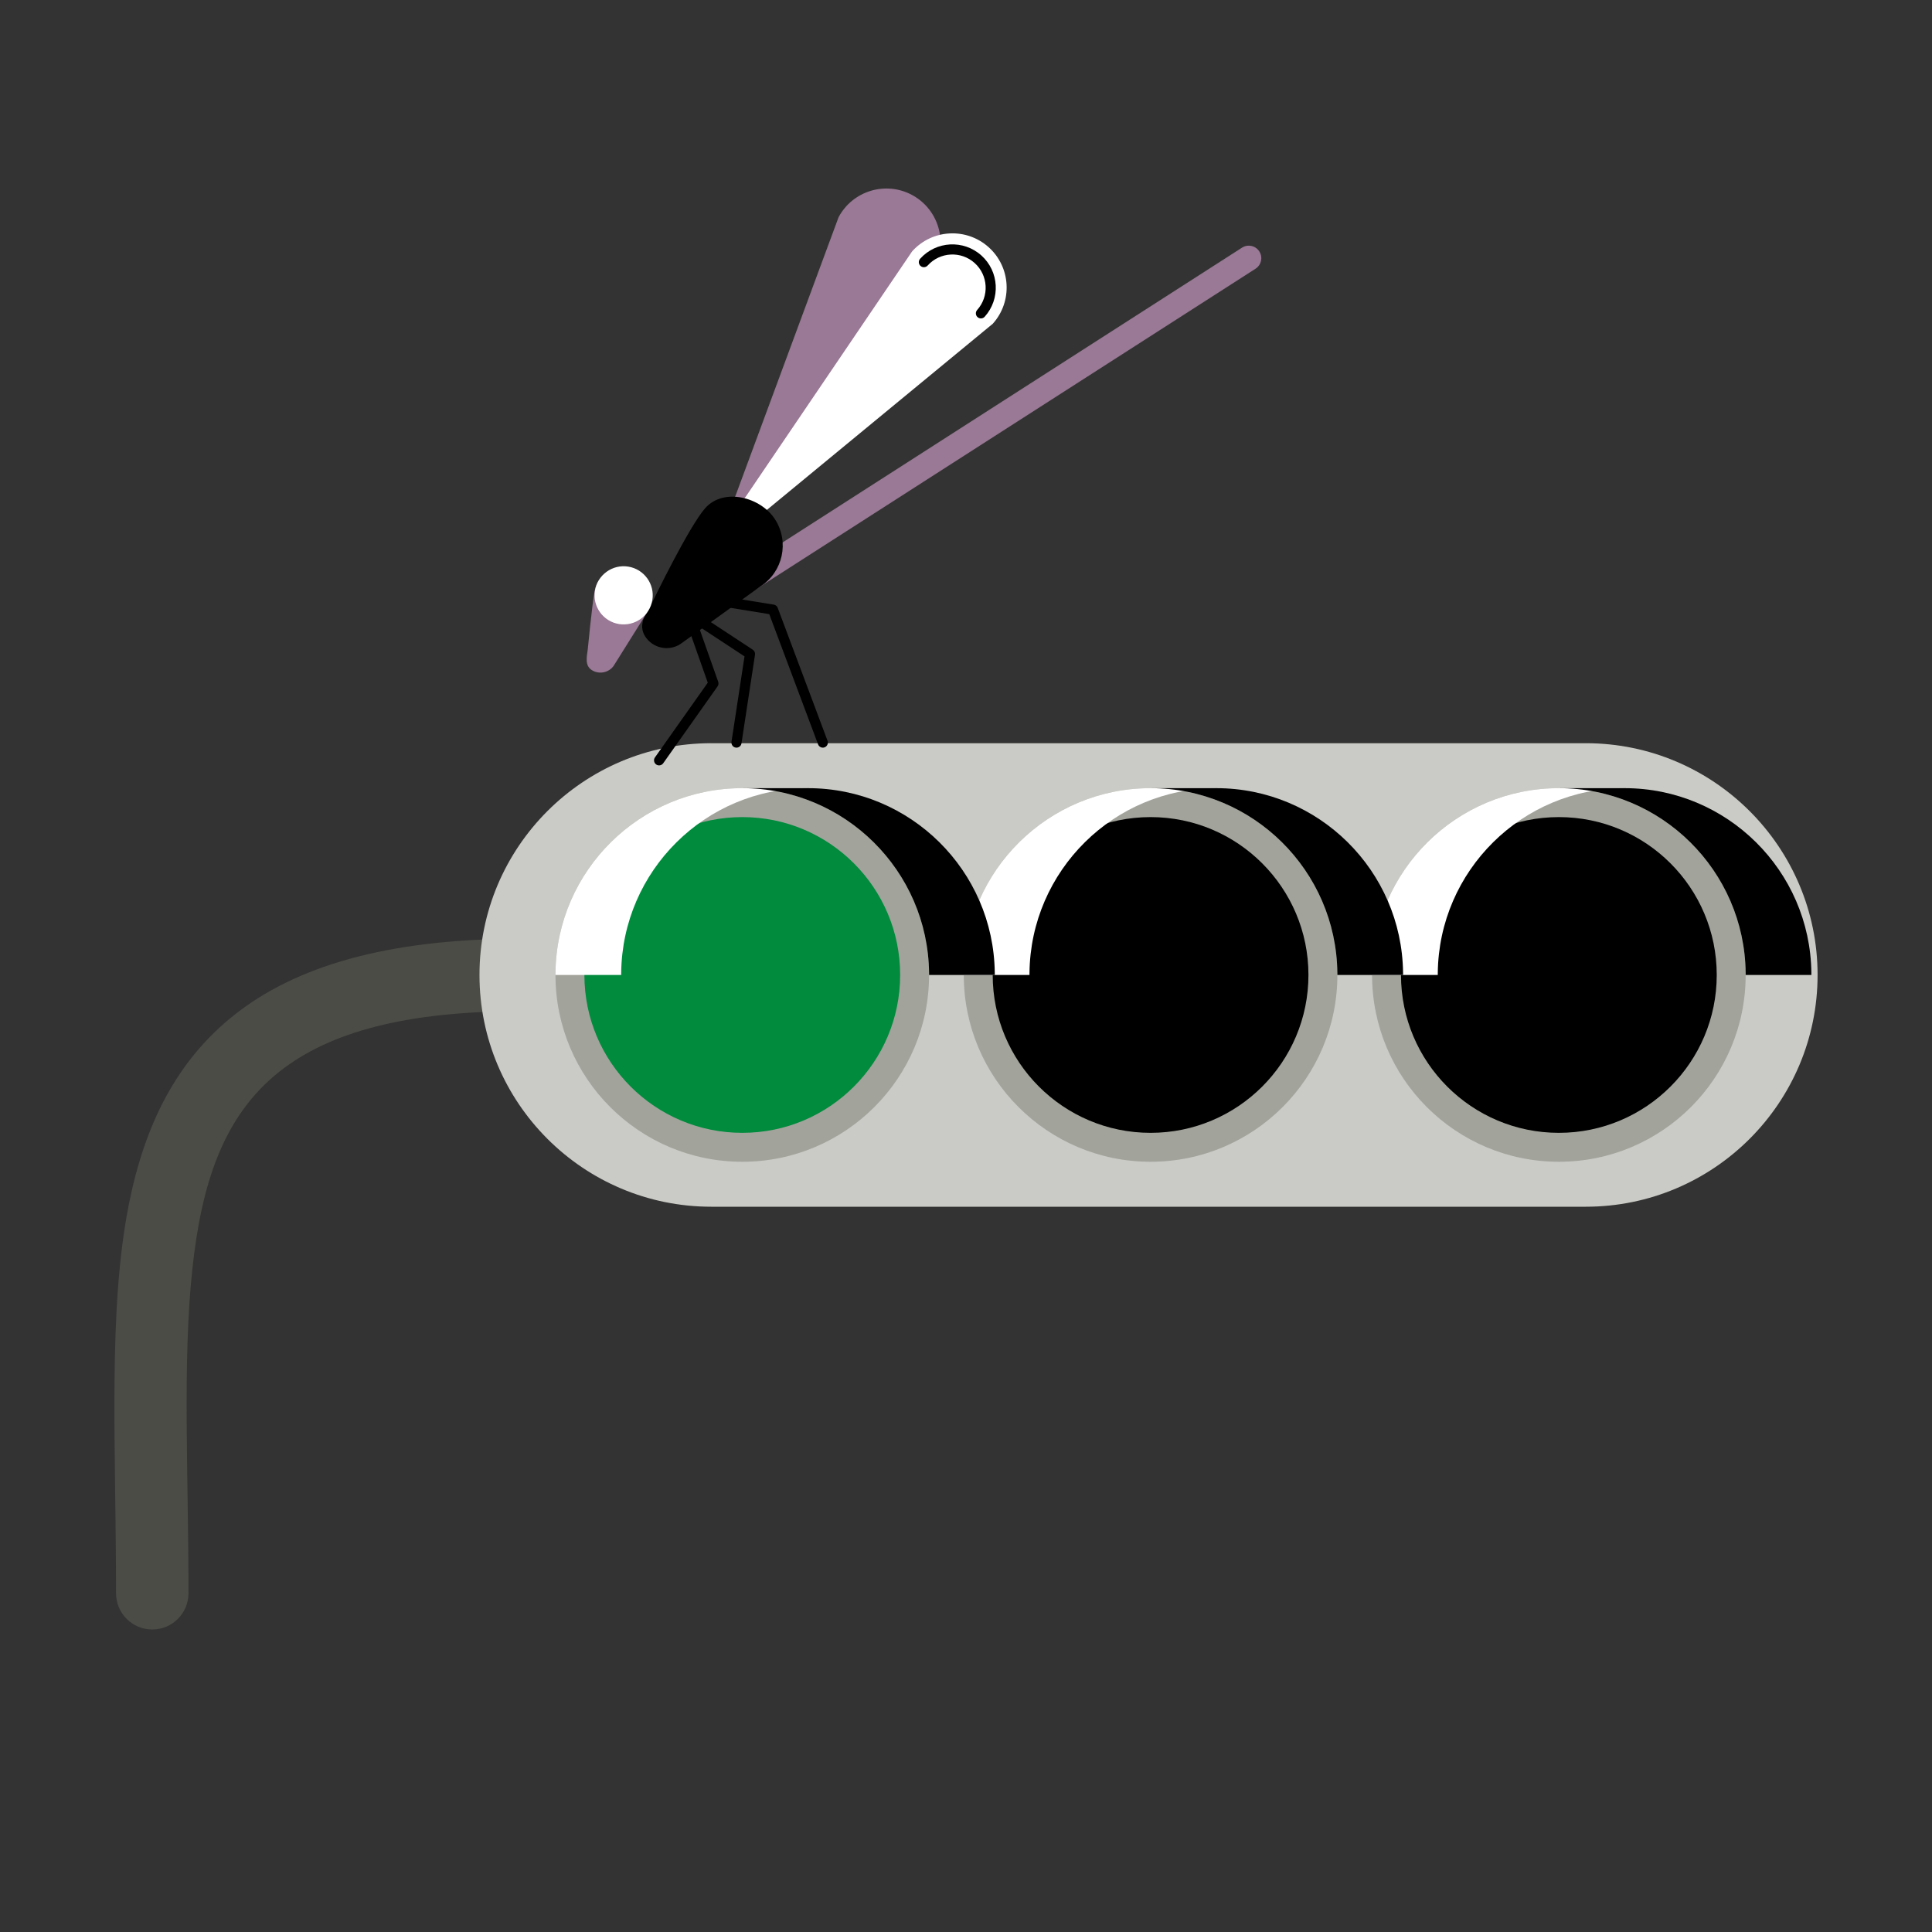 <?xml version="1.0" encoding="UTF-8" standalone="no"?> <svg xmlns="http://www.w3.org/2000/svg" xmlns:xlink="http://www.w3.org/1999/xlink" xmlns:serif="http://www.serif.com/" width="100%" height="100%" viewBox="0 0 1000 1000" version="1.1" xml:space="preserve" style="fill-rule:evenodd;clip-rule:evenodd;stroke-linejoin:round;stroke-miterlimit:2;"><rect x="0" y="0" width="1000" height="1000" fill="#333333" stroke="none"/><rect id="Монтажная-область1" serif:id="Монтажная область1" x="0" y="-0" width="1000" height="1000" style="fill:none;"></rect><g><g><path d="M511.242,485.89l-241.382,-0c-70.61,-0 -117.287,14.746 -148.39,39.29c-30.196,23.827 -46.569,57.124 -54.725,97.923c-11.023,55.144 -6.683,124.907 -6.683,201.571c0,10.348 8.402,18.75 18.75,18.75c10.349,-0 18.75,-8.402 18.75,-18.75c0,-61.983 -3.171,-119.324 1.988,-167.677c4.622,-43.317 15.588,-79.052 45.149,-102.379c26.138,-20.625 65.823,-31.228 125.161,-31.228l241.382,-0c10.348,-0 18.75,-8.402 18.75,-18.75c-0,-10.349 -8.402,-18.75 -18.75,-18.75Z" style="fill:#4b4c46;"></path><g><path d="M940.78,504.64c0,-66.208 -53.752,-119.96 -119.96,-119.96l-452.681,-0c-66.208,-0 -119.96,53.752 -119.96,119.96c0,66.207 53.752,119.96 119.96,119.96l452.681,-0c66.208,-0 119.96,-53.753 119.96,-119.96Z" style="fill:#cacbc6;"></path><circle cx="384.199" cy="504.64" r="96.689" style="fill:#a2a39b;"></circle><circle cx="595.534" cy="504.64" r="96.689" style="fill:#a2a39b;"></circle><circle cx="806.868" cy="504.64" r="96.689" style="fill:#a2a39b;"></circle><circle cx="384.199" cy="504.64" r="81.714" style="fill:#008b3d;"></circle><path d="M418.21,407.951c-53.019,-0 -96.128,42.765 -96.684,95.654c-0.004,0.344 -0.006,1.035 -0.006,1.035l-34.01,-0c0,-0 0.003,-0.787 0.007,-1.18c0.633,-52.821 43.712,-95.509 96.682,-95.509l34.011,-0Z" style="fill:#fff;"></path><circle cx="595.534" cy="504.64" r="81.714"></circle><circle cx="806.868" cy="504.64" r="81.714"></circle><path d="M629.544,407.951c-53.019,-0 -96.128,42.765 -96.684,95.654c-0.004,0.344 -0.005,1.035 -0.005,1.035l-34.01,-0c-0,-0 0.002,-0.787 0.007,-1.18c0.632,-52.821 43.711,-95.509 96.682,-95.509l34.01,-0Z" style="fill:#fff;"></path><path d="M840.878,407.951c-53.019,-0 -96.128,42.765 -96.684,95.654c-0.003,0.344 -0.005,1.035 -0.005,1.035l-34.01,-0c-0,-0 0.002,-0.787 0.007,-1.18c0.633,-52.821 43.711,-95.509 96.682,-95.509l34.01,-0Z" style="fill:#fff;"></path><path d="M595.534,407.951c53.018,-0 96.127,42.765 96.683,95.654c0.004,0.344 0.006,1.035 0.006,1.035l34.01,-0c-0,-0 -0.003,-0.787 -0.007,-1.18c-0.633,-52.821 -43.712,-95.509 -96.682,-95.509l-34.01,-0Z"></path><path d="M806.868,407.951c53.019,-0 96.128,42.765 96.684,95.654c0.003,0.344 0.005,1.035 0.005,1.035l34.01,-0c0,-0 -0.002,-0.787 -0.007,-1.18c-0.633,-52.821 -43.712,-95.509 -96.682,-95.509l-34.01,-0Z"></path><path d="M384.199,407.951c53.019,-0 96.128,42.765 96.684,95.654c0.004,0.344 0.006,1.035 0.006,1.035l34.01,-0c-0,-0 -0.003,-0.787 -0.007,-1.18c-0.633,-52.821 -43.712,-95.509 -96.682,-95.509l-34.011,-0Z"></path></g></g><g><path d="M651.818,130.137c-1.931,-3.009 -5.942,-3.885 -8.951,-1.954l-298.746,191.68c-3.01,1.93 -3.885,5.941 -1.954,8.951c1.93,3.009 5.941,3.884 8.95,1.954l298.747,-191.68c3.009,-1.931 3.884,-5.941 1.954,-8.951Z" style="fill:#997995;"></path><path d="M471.991,100.876c-13.659,-7.285 -30.662,-2.11 -37.947,11.548l-53.273,143.988c-1.604,3.008 -0.464,6.753 2.544,8.357c3.008,1.604 6.752,0.465 8.357,-2.543l91.866,-123.403c7.285,-13.658 2.111,-30.662 -11.547,-37.947Z" style="fill:#997995;"></path><path d="M511.733,127.96c-11.519,-10.341 -29.266,-9.385 -39.607,2.133l-86.178,127.059c-2.278,2.536 -2.067,6.445 0.47,8.723c2.536,2.277 6.445,2.067 8.723,-0.47l118.725,-97.837c10.341,-11.519 9.385,-29.266 -2.133,-39.608Z" style="fill:#fff;"></path><path d="M509.674,163.943c8.28,-9.222 7.515,-23.433 -1.708,-31.713c-9.223,-8.28 -23.433,-7.515 -31.713,1.708c-0.966,1.075 -0.877,2.733 0.199,3.699c1.076,0.965 2.733,0.876 3.699,-0.2c6.349,-7.071 17.244,-7.658 24.315,-1.309c7.072,6.349 7.658,17.244 1.31,24.316c-0.966,1.075 -0.877,2.733 0.199,3.699c1.076,0.965 2.733,0.876 3.699,-0.2Z"></path><path d="M401.173,268.836c-7.48,-11.657 -26.628,-16.484 -36.102,-5.878c-8.452,9.462 -27.165,48.209 -27.165,48.209c-3.457,5.857 -7.911,12.1 -3.979,18.228c3.932,6.128 12.1,7.911 18.228,3.979l41.448,-29.866c11.657,-7.479 15.049,-23.015 7.57,-34.672Z"></path><path d="M354.042,318.514l12.306,34.841c-0,-0 -27.346,38.68 -27.346,38.68c-0.834,1.181 -0.553,2.817 0.627,3.651c1.18,0.835 2.816,0.554 3.651,-0.627l28.128,-39.787c0.49,-0.694 0.614,-1.583 0.331,-2.384l-12.758,-36.119c-0.481,-1.363 -1.979,-2.078 -3.342,-1.597c-1.363,0.482 -2.079,1.979 -1.597,3.342Z"></path><path d="M355.073,319.831l30.285,19.907c0,0 -6.742,44.229 -6.742,44.229c-0.218,1.429 0.765,2.767 2.194,2.984c1.429,0.218 2.767,-0.765 2.984,-2.194l6.996,-45.89c0.154,-1.012 -0.295,-2.021 -1.15,-2.584l-31.69,-20.83c-1.208,-0.794 -2.833,-0.458 -3.627,0.75c-0.794,1.208 -0.458,2.834 0.75,3.628Z"></path><path d="M367.314,312.868l30.854,5.011c-0,-0 25.266,67.402 25.266,67.402c0.507,1.354 2.018,2.041 3.372,1.534c1.353,-0.508 2.04,-2.019 1.533,-3.372l-25.799,-68.825c-0.33,-0.88 -1.106,-1.516 -2.033,-1.667l-32.354,-5.253c-1.427,-0.232 -2.773,0.738 -3.005,2.165c-0.232,1.427 0.739,2.774 2.166,3.005Z"></path><path d="M329.885,298.164c-7.043,-4.459 -19.826,-4.919 -22.168,8.083c-1.338,7.426 -3.496,29.877 -3.496,29.877c-0.55,3.978 -1.572,8.402 2.131,10.746c3.702,2.344 8.759,1.335 11.285,-2.252l16.3,-26.015c4.806,-6.822 2.99,-15.981 -4.052,-20.439Z" style="fill:#997995;"></path><path d="M325.216,293.282c8.202,1.332 13.779,9.073 12.447,17.275c-1.332,8.202 -9.072,13.779 -17.274,12.447c-8.202,-1.331 -13.78,-9.072 -12.448,-17.274c1.332,-8.202 9.073,-13.78 17.275,-12.448Z" style="fill:#fff;"></path></g></g></svg> 